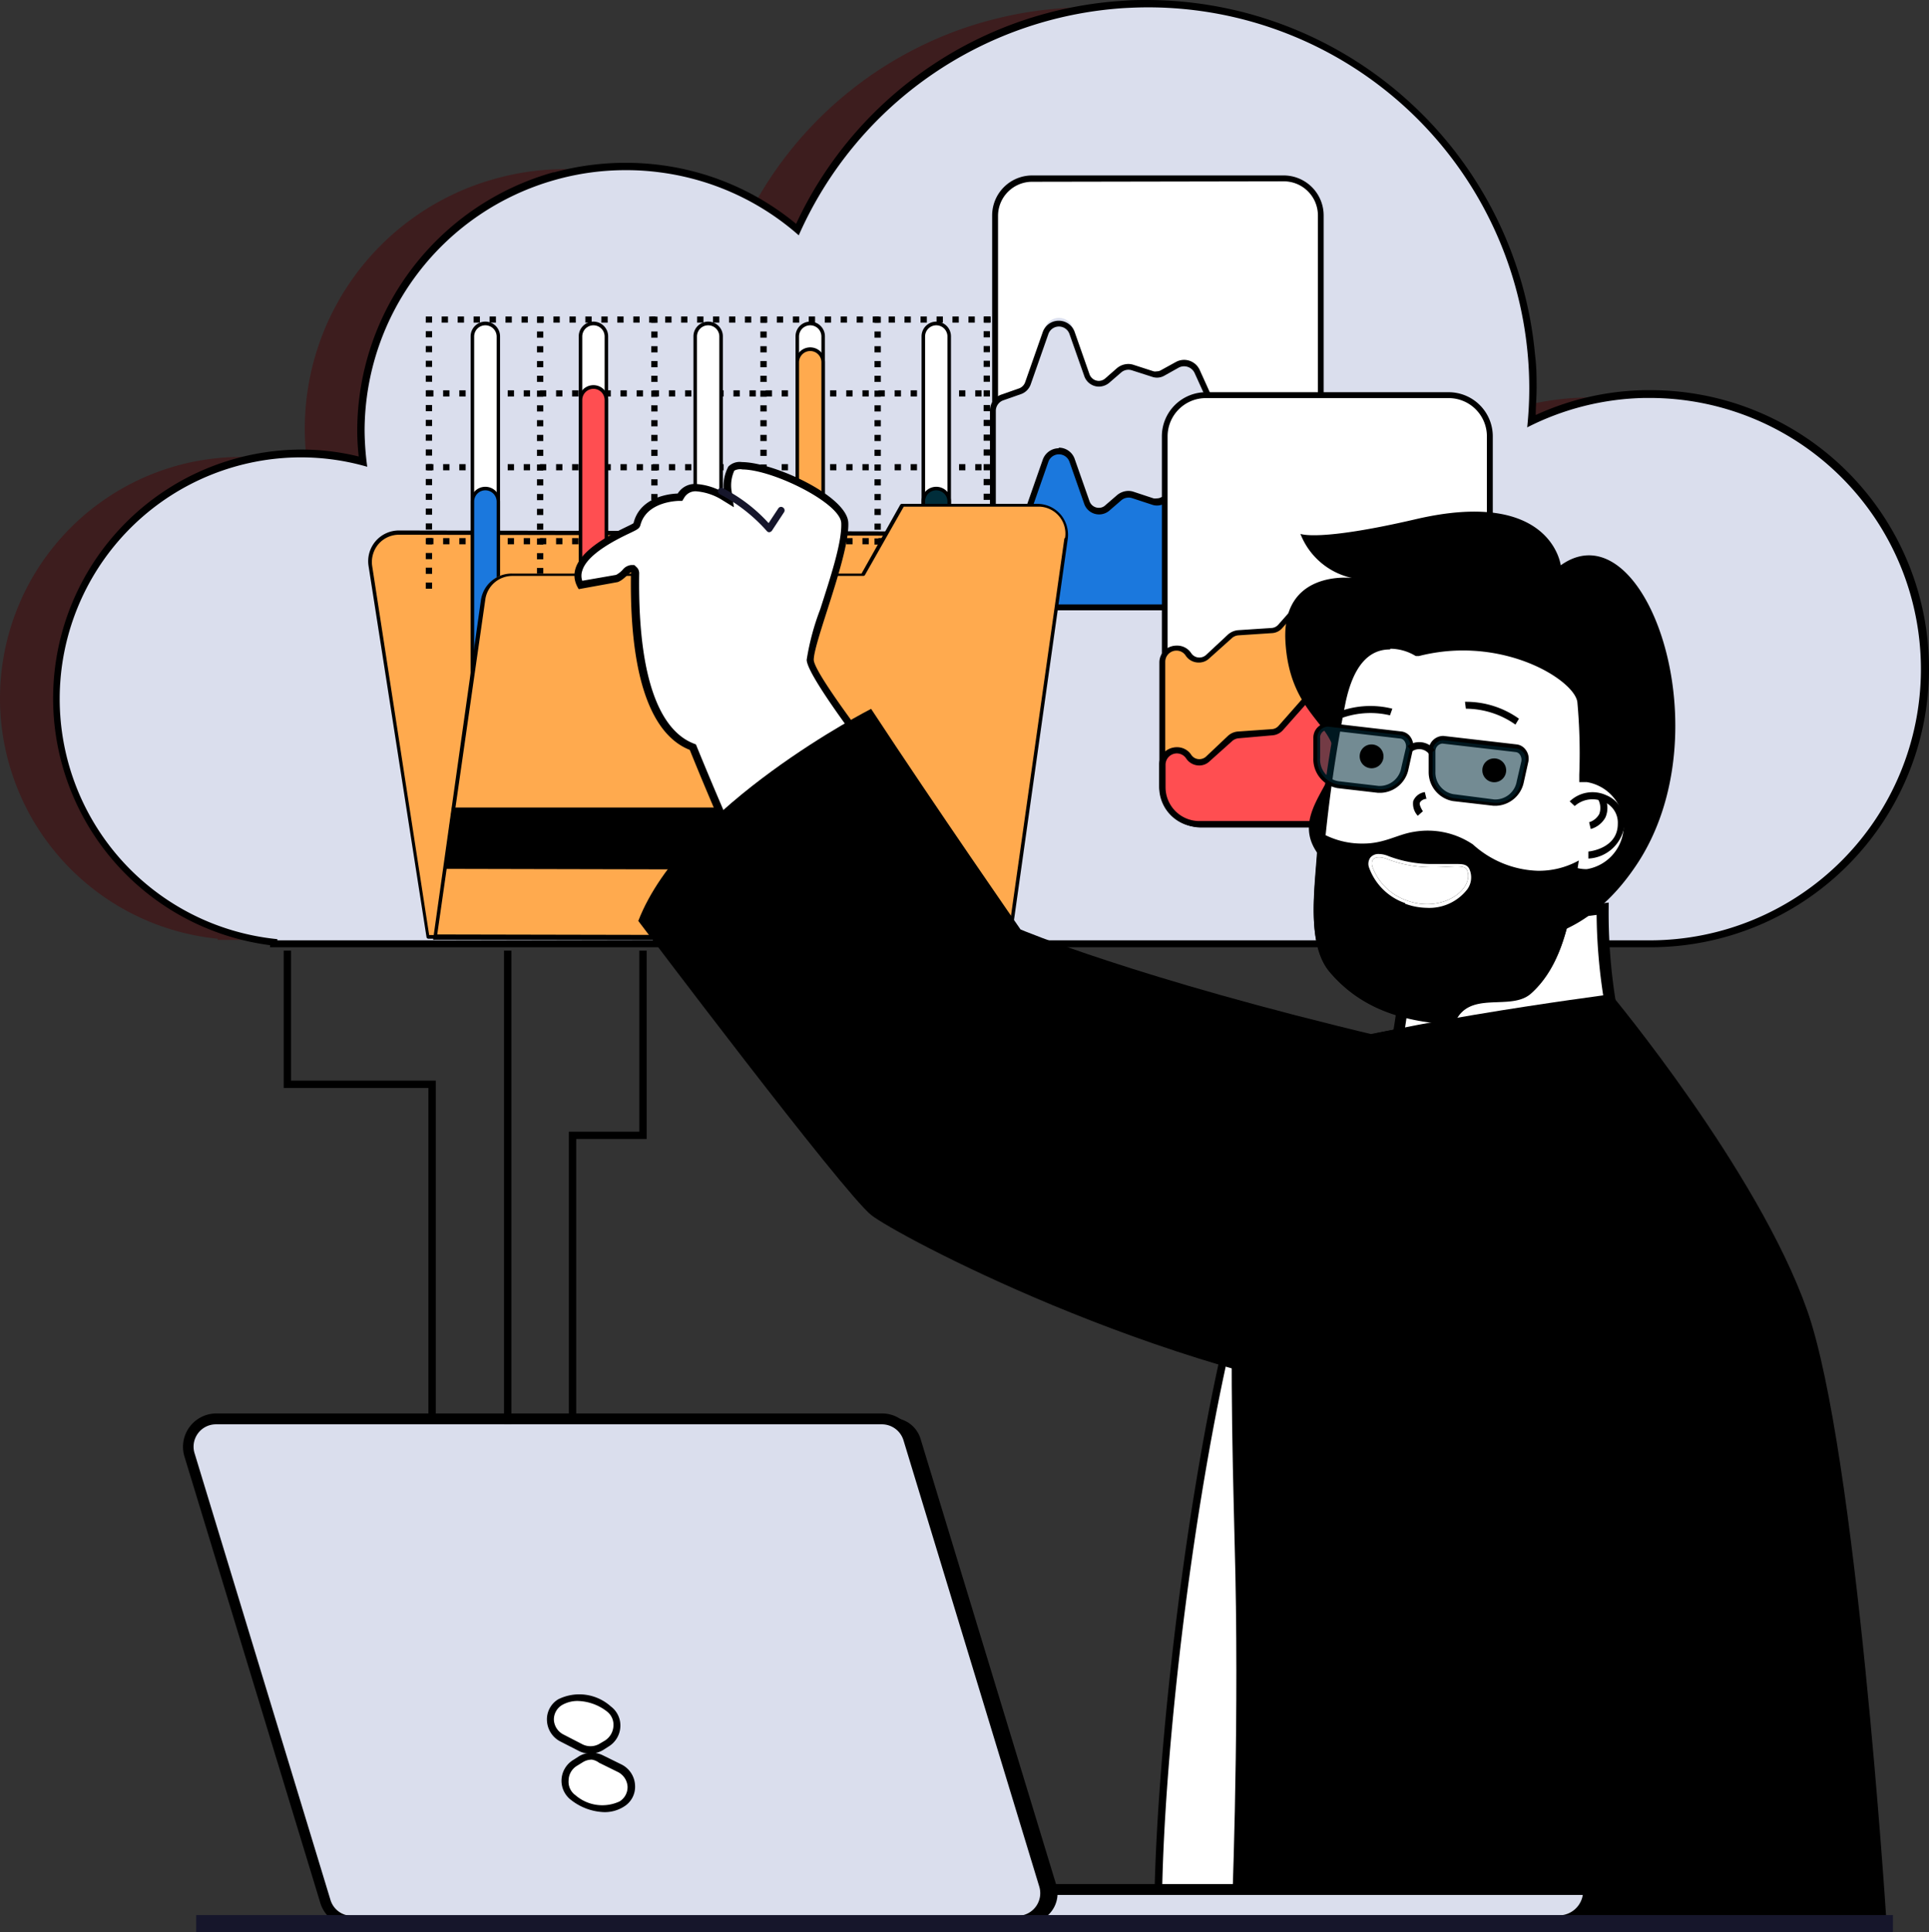 <svg xmlns="http://www.w3.org/2000/svg" viewBox="0 0 131.16 131.37"><rect x="0" y="0" width="131.16" height="131.37" fill="#333333" stroke="none"/><defs><style>.cls-1{fill:#3d1d1e;}.cls-2{fill:#dadeed;}.cls-3{fill:#fff;}.cls-4{fill:#1b78dd;}.cls-5{fill:#ffaa4e;}.cls-6{fill:#ff4e51;}.cls-7,.cls-8{fill:#002d3a;}.cls-8{opacity:0.55;}.cls-9{fill:#16162b;}</style></defs><g id="&#x421;&#x43B;&#x43E;&#x439;_2" data-name="&#x421;&#x43B;&#x43E;&#x439; 2"><g id="Layer_1" data-name="Layer 1"><path class="cls-1" d="M0,47.49A16.43,16.43,0,0,0,14.8,63.83v.08h93.36a18.44,18.44,0,0,0,0-36.88h-.33a18.33,18.33,0,0,0-8,2,25.64,25.64,0,0,0,.14-2.64c0-.73,0-1.45-.09-2.16A25.92,25.92,0,0,0,74,.5c-.55,0-1.09,0-1.63.05h0A25.94,25.94,0,0,0,50.25,16a17.71,17.71,0,0,0-9.49-4.35,17.38,17.38,0,0,0-2.29-.15,17.59,17.59,0,0,0-4.79.65h0A17.64,17.64,0,0,0,20.91,31.71a16.24,16.24,0,0,0-4.49-.64A16.42,16.42,0,0,0,0,47.49Z"></path><path class="cls-2" d="M18.61,64.16v-.11a16.67,16.67,0,0,1,1.87-33.23,16.31,16.31,0,0,1,4.2.55,16.38,16.38,0,0,1-.14-2.09,18,18,0,0,1,18-18,17.89,17.89,0,0,1,11.69,4.34A26.05,26.05,0,0,1,76.41.3c.55,0,1.1,0,1.65,0a26.31,26.31,0,0,1,26.08,24c.06.71.09,1.45.09,2.18s0,1.48-.1,2.21a18.39,18.39,0,0,1,7.76-1.84h.33a18.69,18.69,0,0,1,0,37.38Z"></path><path d="M78.06.5a25.92,25.92,0,0,1,25.83,23.76q.09,1.06.09,2.16a25.64,25.64,0,0,1-.14,2.64,18.33,18.33,0,0,1,8-2h.33a18.44,18.44,0,0,1,0,36.88H18.86v-.08a16.42,16.42,0,0,1,1.62-32.76,16.24,16.24,0,0,1,4.49.64,19.57,19.57,0,0,1-.18-2.43,17.75,17.75,0,0,1,13-17.09h0a17.59,17.59,0,0,1,4.79-.65,17.27,17.27,0,0,1,2.29.15A17.71,17.71,0,0,1,54.31,16,26,26,0,0,1,76.43.55h0C77,.52,77.51.5,78.06.5Zm0-.5C77.5,0,77,0,76.4.05A26.32,26.32,0,0,0,54.13,15.22a18.1,18.1,0,0,0-9.24-4,18.54,18.54,0,0,0-7.22.5h0l-.06,0A18.28,18.28,0,0,0,24.29,29.28a16.25,16.25,0,0,0,.1,1.76,16.33,16.33,0,0,0-3.91-.47,16.92,16.92,0,0,0-2.12,33.7v.14h93.86a18.94,18.94,0,0,0,0-37.88h-.35a18.5,18.5,0,0,0-7.45,1.69c0-.61.06-1.21.06-1.81s0-1.47-.1-2.21A26.54,26.54,0,0,0,78.06,0Z"></path><rect class="cls-3" x="67.74" y="12.21" width="22" height="28.92" rx="2.44"></rect><path d="M87.3,12.33a2.32,2.32,0,0,1,2.31,2.32v24A2.32,2.32,0,0,1,87.3,41H70.18a2.32,2.32,0,0,1-2.32-2.32v-24a2.32,2.32,0,0,1,2.32-2.32Zm0-.25H70.18a2.57,2.57,0,0,0-2.57,2.57v24a2.57,2.57,0,0,0,2.57,2.57H87.3a2.57,2.57,0,0,0,2.56-2.57v-24a2.57,2.57,0,0,0-2.56-2.57Z"></path><path d="M87.3,11.93H70.18a2.72,2.72,0,0,0-2.72,2.72v24a2.72,2.72,0,0,0,2.72,2.72H87.3A2.72,2.72,0,0,0,90,38.68v-24A2.72,2.72,0,0,0,87.3,11.93Zm2.41,26.75A2.42,2.42,0,0,1,87.3,41.1H70.18a2.43,2.43,0,0,1-2.42-2.42v-24a2.43,2.43,0,0,1,2.42-2.42H87.3a2.42,2.42,0,0,1,2.41,2.42Z"></path><path class="cls-2" d="M70.18,41.37a2.75,2.75,0,0,1-2.75-2.74V27.94a1,1,0,0,1,.7-1l1.2-.42a.79.79,0,0,0,.49-.49L71,22.62a1,1,0,0,1,2,0l1,2.84a.78.78,0,0,0,.75.54.83.83,0,0,0,.52-.19l.81-.7a1,1,0,0,1,.68-.25.89.89,0,0,1,.32.05l1.36.44a.76.76,0,0,0,.62-.06l1-.55a1,1,0,0,1,1.44.48L83,28.6a.79.79,0,0,0,.72.46l.16,0,1.21-.25a.76.76,0,0,1,.21,0,1.07,1.07,0,0,1,.46.11l1.09.53a.81.81,0,0,0,.34.08.78.78,0,0,0,.72-.47l.11-.24a1,1,0,0,1,.94-.63,1,1,0,0,1,1,1v9.45a2.75,2.75,0,0,1-2.75,2.74Z"></path><path d="M72,22.06a.88.88,0,0,1,.86.62l1,2.84a.9.9,0,0,0,.86.63.89.89,0,0,0,.6-.23l.81-.7a.94.94,0,0,1,.6-.22A1.35,1.35,0,0,1,77,25l1.37.45a.87.87,0,0,0,.28.05.92.92,0,0,0,.43-.11l1-.56a.86.86,0,0,1,.43-.11.91.91,0,0,1,.83.53l1.53,3.36a.9.9,0,0,0,.83.53.65.65,0,0,0,.19,0l1.2-.25.19,0a.9.9,0,0,1,.4.09l1.09.53a.85.85,0,0,0,.4.1.92.92,0,0,0,.84-.56l.1-.24a.89.89,0,0,1,.83-.55.9.9,0,0,1,.92.92v9.45a2.62,2.62,0,0,1-2.62,2.62H70.18a2.62,2.62,0,0,1-2.62-2.62V27.94a.89.89,0,0,1,.61-.86l1.21-.43a.88.88,0,0,0,.55-.55l1.21-3.43a.89.89,0,0,1,.86-.61Zm0-.25a1.15,1.15,0,0,0-1.1.77L69.7,26a.69.69,0,0,1-.41.41l-1.2.42a1.15,1.15,0,0,0-.78,1.1V38.63a2.88,2.88,0,0,0,2.87,2.87H87.24a2.87,2.87,0,0,0,2.87-2.87V29.18A1.16,1.16,0,0,0,88.94,28a1.14,1.14,0,0,0-1.06.7l-.1.25a.66.66,0,0,1-.61.4.73.73,0,0,1-.29-.07l-1.09-.53a1.13,1.13,0,0,0-.51-.12l-.24,0-1.21.26H83.7a.68.68,0,0,1-.61-.38l-1.52-3.36a1.17,1.17,0,0,0-1.06-.68,1.18,1.18,0,0,0-.55.14l-1,.55a.56.56,0,0,1-.31.09.52.52,0,0,1-.21,0l-1.36-.44a1.13,1.13,0,0,0-.36-.06,1.22,1.22,0,0,0-.77.28l-.81.71a.67.67,0,0,1-.43.16.68.68,0,0,1-.63-.45l-1-2.85a1.14,1.14,0,0,0-1.1-.79Z"></path><path d="M88.94,28.11a1,1,0,0,0-1,.65l-.11.24a.78.78,0,0,1-1,.38l-1.09-.53a1,1,0,0,0-.69-.09L83.85,29a.78.78,0,0,1-.85-.43l-1.52-3.36a1.06,1.06,0,0,0-1-.62,1,1,0,0,0-.5.13l-1,.55a.78.78,0,0,1-.6.06L77,24.9a1.09,1.09,0,0,0-1,.21l-.81.7A.76.76,0,0,1,74,25.48L73,22.63a1.06,1.06,0,0,0-2,0L69.79,26a.7.7,0,0,1-.46.47l-1.21.42a1.07,1.07,0,0,0-.71,1V38.63a2.78,2.78,0,0,0,2.77,2.77H87.24A2.78,2.78,0,0,0,90,38.63V29.18A1,1,0,0,0,88.94,28.11Zm.77,10.52a2.48,2.48,0,0,1-2.47,2.47H70.18a2.48,2.48,0,0,1-2.47-2.47V27.94a.76.76,0,0,1,.51-.72l1.2-.42a1.08,1.08,0,0,0,.66-.66l1.2-3.42a.76.76,0,0,1,1.44,0l1,2.84a1.06,1.06,0,0,0,1,.73,1.12,1.12,0,0,0,.7-.26l.81-.7a.75.75,0,0,1,.73-.15l1.37.44a1,1,0,0,0,.83-.07l1-.56a.79.79,0,0,1,1.06.36l1.52,3.35a1.07,1.07,0,0,0,1.19.6l1.2-.25a.73.73,0,0,1,.5.06l1.09.53a1,1,0,0,0,.46.11,1.06,1.06,0,0,0,1-.64l.1-.24a.73.73,0,0,1,.69-.47.75.75,0,0,1,.77.77Z"></path><path class="cls-4" d="M70.18,41.37a2.75,2.75,0,0,1-2.75-2.74v-2a1,1,0,0,1,.7-1l1.2-.42a.8.8,0,0,0,.49-.48L71,31.3a1,1,0,0,1,1-.69,1,1,0,0,1,1,.7l1,2.85a.8.8,0,0,0,.75.54.79.79,0,0,0,.52-.2l.81-.7a1,1,0,0,1,.68-.25,1.25,1.25,0,0,1,.32.05l1.36.45a1,1,0,0,0,.25,0A.79.79,0,0,0,79,34l1-.56a1,1,0,0,1,1.44.49L83,37.27a.79.79,0,0,0,.72.46h.16l1.21-.26.21,0a1.23,1.23,0,0,1,.46.1l1.09.54a.78.78,0,0,0,1.06-.4l.11-.24a1,1,0,0,1,.94-.63,1,1,0,0,1,1,1v.78a2.75,2.75,0,0,1-2.75,2.74Z"></path><path d="M72,30.73a.9.9,0,0,1,.86.62l1,2.85a.91.91,0,0,0,.86.62.93.93,0,0,0,.6-.22l.81-.7a.9.9,0,0,1,.6-.23.92.92,0,0,1,.28,0l1.37.45a.86.86,0,0,0,.28,0,.92.92,0,0,0,.43-.11l1-.56a1,1,0,0,1,.43-.11.9.9,0,0,1,.83.54l1.53,3.35a.91.91,0,0,0,.83.54l.19,0,1.2-.26.19,0a.91.91,0,0,1,.4.1l1.09.53a1,1,0,0,0,.4.09.91.91,0,0,0,.84-.55l.1-.24a.91.91,0,0,1,1.75.36v.78a2.62,2.62,0,0,1-2.62,2.62H70.18a2.62,2.62,0,0,1-2.62-2.62v-2a.9.9,0,0,1,.61-.86l1.21-.42a.9.9,0,0,0,.55-.56l1.21-3.43a.89.89,0,0,1,.86-.61Zm0-.25v0a1.16,1.16,0,0,0-1.1.78l-1.2,3.43a.65.65,0,0,1-.41.4l-1.2.42a1.17,1.17,0,0,0-.78,1.1v2a2.88,2.88,0,0,0,2.87,2.87H87.24a2.87,2.87,0,0,0,2.87-2.87v-.78a1.15,1.15,0,0,0-1.17-1.16,1.13,1.13,0,0,0-1.06.7l-.1.24a.64.64,0,0,1-.61.4.59.59,0,0,1-.29-.07l-1.09-.53a1.27,1.27,0,0,0-.51-.12,1,1,0,0,0-.24,0l-1.21.25-.13,0a.67.67,0,0,1-.61-.39l-1.52-3.35a1.16,1.16,0,0,0-1.06-.69,1.18,1.18,0,0,0-.55.14l-1,.56a.65.65,0,0,1-.31.08.76.76,0,0,1-.21,0l-1.36-.45a1.13,1.13,0,0,0-.36-.06,1.23,1.23,0,0,0-.77.29l-.81.7a.62.62,0,0,1-.43.16.67.67,0,0,1-.63-.45l-1-2.85a1.14,1.14,0,0,0-1.1-.79Z"></path><path d="M88.94,36.79a1,1,0,0,0-1,.64l-.11.24a.76.76,0,0,1-1,.38l-1.09-.53a1.09,1.09,0,0,0-.69-.08l-1.21.25a.77.77,0,0,1-.85-.43l-1.52-3.35a1.07,1.07,0,0,0-1-.63,1.09,1.09,0,0,0-.5.13L79,34a.74.74,0,0,1-.6.05L77,33.58a1.06,1.06,0,0,0-1,.2l-.81.7a.71.71,0,0,1-.5.19.75.75,0,0,1-.72-.52L73,31.31a1.06,1.06,0,0,0-1-.73,1,1,0,0,0-1,.71l-1.21,3.43a.74.74,0,0,1-.46.47l-1.21.42a1.05,1.05,0,0,0-.71,1v2a2.78,2.78,0,0,0,2.77,2.77H87.24A2.78,2.78,0,0,0,90,38.63v-.78A1,1,0,0,0,88.94,36.79Zm.77,1.84a2.48,2.48,0,0,1-2.47,2.47H70.18a2.48,2.48,0,0,1-2.47-2.47v-2a.78.78,0,0,1,.51-.72l1.2-.42a1.06,1.06,0,0,0,.66-.65l1.2-3.43a.76.76,0,0,1,1.44,0l1,2.85a1.07,1.07,0,0,0,1.71.46l.81-.7a.77.77,0,0,1,.73-.15l1.37.45a1,1,0,0,0,.83-.08l1-.55a.78.78,0,0,1,1.06.35l1.52,3.36a1.08,1.08,0,0,0,1.19.6l1.2-.26a.86.86,0,0,1,.5.06l1.09.53a.92.92,0,0,0,.46.11,1.06,1.06,0,0,0,1-.64l.1-.24a.76.76,0,0,1,1.46.3Z"></path><rect class="cls-3" x="79.23" y="26.94" width="22" height="28.91" rx="2.73"></rect><path d="M98.5,27.07a2.6,2.6,0,0,1,2.6,2.6V53.13a2.61,2.61,0,0,1-2.6,2.6H82a2.61,2.61,0,0,1-2.61-2.6V29.67A2.6,2.6,0,0,1,82,27.07Zm0-.25H82a2.85,2.85,0,0,0-2.86,2.85V53.13A2.86,2.86,0,0,0,82,56H98.5a2.86,2.86,0,0,0,2.85-2.85V29.67a2.85,2.85,0,0,0-2.85-2.85Z"></path><path d="M98.5,26.67H82a3,3,0,0,0-3,3V53.13a3,3,0,0,0,3,3H98.5a3,3,0,0,0,3-3V29.67A3,3,0,0,0,98.5,26.67Zm2.7,26.46a2.7,2.7,0,0,1-2.7,2.7H82a2.71,2.71,0,0,1-2.71-2.7V29.67A2.71,2.71,0,0,1,82,27H98.5a2.7,2.7,0,0,1,2.7,2.7Z"></path><path class="cls-5" d="M81.7,56.11A2.75,2.75,0,0,1,79,53.36V45a1,1,0,0,1,1-1,1,1,0,0,1,.85.47.81.81,0,0,0,.68.39.79.79,0,0,0,.53-.2l1.53-1.39a1.07,1.07,0,0,1,.63-.26l2.28-.16a.74.74,0,0,0,.53-.27l2-2.26a1.09,1.09,0,0,1,.51-.32l1.64-.44.27,0a1,1,0,0,1,.9.52l1.45,2.55a.78.78,0,0,0,.69.4.77.77,0,0,0,.72-.49l2.51-6a1,1,0,0,1,1-.64,1,1,0,0,1,.87.48l1.81,2.85a1,1,0,0,1,.16.56V53.36a2.75,2.75,0,0,1-2.74,2.75Z"></path><path d="M98.66,36a.89.89,0,0,1,.77.42l1.81,2.85a.91.91,0,0,1,.14.49V53.36A2.62,2.62,0,0,1,98.76,56H81.7a2.62,2.62,0,0,1-2.62-2.62V45a.91.91,0,0,1,1.67-.5l0,0a.93.93,0,0,0,.76.4.88.88,0,0,0,.61-.23l1.54-1.38a.92.92,0,0,1,.55-.24L86.5,43a1,1,0,0,0,.63-.31l2-2.27a1,1,0,0,1,.45-.28l1.64-.43a.67.67,0,0,1,.24,0,.89.89,0,0,1,.79.47l1.45,2.54a.92.92,0,0,0,1.64-.1l2.51-6a.9.9,0,0,1,.84-.56Zm0-.25a1.16,1.16,0,0,0-1.07.71l-2.51,6a.67.67,0,0,1-.62.4.65.65,0,0,1-.57-.33L92.44,40a1.17,1.17,0,0,0-1-.59,1.54,1.54,0,0,0-.3,0l-1.64.44a1.19,1.19,0,0,0-.58.36l-2,2.26a.66.66,0,0,1-.45.23l-2.28.15a1.2,1.2,0,0,0-.7.3L82,44.54a.68.68,0,0,1-.45.17.66.66,0,0,1-.55-.29l0,0a1.14,1.14,0,0,0-1-.52,1.2,1.2,0,0,0-.81.31,1.16,1.16,0,0,0-.36.85v8.34a2.87,2.87,0,0,0,2.87,2.87H98.76a2.88,2.88,0,0,0,2.87-2.87V39.75a1.18,1.18,0,0,0-.18-.63l-1.81-2.84a1.14,1.14,0,0,0-1-.54Z"></path><path d="M99.56,36.33a1.06,1.06,0,0,0-.9-.49,1,1,0,0,0-1,.65l-2.51,6a.75.75,0,0,1-.7.47.74.74,0,0,1-.66-.38L92.35,40a1.07,1.07,0,0,0-1.19-.5L89.52,40a1,1,0,0,0-.53.33l-2,2.26a.77.77,0,0,1-.52.26L84.22,43a1.06,1.06,0,0,0-.64.27L82,44.62a.79.79,0,0,1-1.14-.14l0,0A1,1,0,0,0,80,44,1.06,1.06,0,0,0,78.92,45v8.34a2.78,2.78,0,0,0,2.78,2.77H98.76a2.77,2.77,0,0,0,2.77-2.77V39.75a1,1,0,0,0-.17-.57Zm1.67,17a2.48,2.48,0,0,1-2.47,2.47H81.7a2.47,2.47,0,0,1-2.47-2.47V45a.76.76,0,0,1,.77-.76.74.74,0,0,1,.62.34l0,0a1.05,1.05,0,0,0,.88.47,1,1,0,0,0,.71-.27l1.54-1.38a.74.74,0,0,1,.46-.2l2.27-.15a1,1,0,0,0,.73-.37l2-2.26a.89.89,0,0,1,.38-.23l1.64-.44a.78.78,0,0,1,.86.36l1.45,2.55a1.07,1.07,0,0,0,.93.53,1.06,1.06,0,0,0,1-.65l2.51-6a.76.76,0,0,1,1.34-.12l1.81,2.85a.73.73,0,0,1,.12.41Z"></path><path class="cls-6" d="M81.55,56.11A2.58,2.58,0,0,1,79,53.53V52a1,1,0,0,1,1.9-.58.79.79,0,0,0,1.18.15l1.53-1.38a1.06,1.06,0,0,1,.63-.27l2.28-.15a.88.88,0,0,0,.54-.27l2-2.27a1.17,1.17,0,0,1,.52-.32l1.63-.43a1.26,1.26,0,0,1,.27,0,1,1,0,0,1,.9.53l1.45,2.54a.79.79,0,0,0,.69.4.77.77,0,0,0,.72-.48l2.51-6a1,1,0,0,1,1-.64,1,1,0,0,1,.87.48l1.79,2.8a1.1,1.1,0,0,1,.16.56v6.92a2.59,2.59,0,0,1-2.58,2.58Z"></path><path d="M98.66,42.9a.91.91,0,0,1,.77.42l1.78,2.8a1,1,0,0,1,.14.49v6.92A2.45,2.45,0,0,1,98.9,56H81.55a2.45,2.45,0,0,1-2.45-2.45V52a.91.91,0,0,1,.93-.92.87.87,0,0,1,.74.41.91.91,0,0,0,.76.41.89.89,0,0,0,.61-.24l1.54-1.38a.85.85,0,0,1,.54-.23l2.28-.16a.93.93,0,0,0,.63-.31l2-2.26a.85.85,0,0,1,.46-.28l1.63-.44a1,1,0,0,1,.24,0,.9.9,0,0,1,.79.46l1.46,2.54a.88.88,0,0,0,.79.47.92.92,0,0,0,.84-.57l2.51-6a.9.9,0,0,1,.84-.56Zm0-.25a1.16,1.16,0,0,0-1.07.71l-2.51,6a.66.66,0,0,1-1.19.07l-1.45-2.55a1.18,1.18,0,0,0-1-.58,1,1,0,0,0-.3,0l-1.64.43a1.19,1.19,0,0,0-.57.36l-2,2.27a.65.65,0,0,1-.45.22l-2.28.16a1.13,1.13,0,0,0-.7.29L82,51.45a.68.68,0,0,1-.45.17.65.65,0,0,1-.55-.29,1.14,1.14,0,0,0-1-.52,1.26,1.26,0,0,0-.81.31,1.16,1.16,0,0,0-.37.86v1.55a2.7,2.7,0,0,0,2.7,2.7H98.9a2.7,2.7,0,0,0,2.7-2.7V46.61a1.15,1.15,0,0,0-.18-.62l-1.78-2.8a1.14,1.14,0,0,0-1-.54Z"></path><path d="M99.56,43.24a1.06,1.06,0,0,0-.9-.49,1,1,0,0,0-1,.65l-2.51,6a.75.75,0,0,1-1.36.08l-1.46-2.54a1.06,1.06,0,0,0-1.19-.5l-1.64.43a1,1,0,0,0-.53.33l-2,2.26a.75.75,0,0,1-.52.26l-2.29.16a1,1,0,0,0-.63.27L82,51.53a.79.79,0,0,1-1.14-.14,1,1,0,0,0-.87-.48A1.07,1.07,0,0,0,79,52v1.55a2.61,2.61,0,0,0,2.6,2.6H98.9a2.61,2.61,0,0,0,2.6-2.6V46.61a1.14,1.14,0,0,0-.16-.57Zm1.64,10.29a2.3,2.3,0,0,1-2.3,2.3H81.55a2.3,2.3,0,0,1-2.3-2.3V52a.77.77,0,0,1,.78-.77.76.76,0,0,1,.62.34,1.06,1.06,0,0,0,.88.48,1,1,0,0,0,.71-.28l1.54-1.38a.76.76,0,0,1,.45-.19L86.52,50a1.07,1.07,0,0,0,.72-.36l2-2.26a.73.73,0,0,1,.38-.24l1.63-.43a.77.77,0,0,1,.86.35l1.45,2.55a1.08,1.08,0,0,0,.93.54,1,1,0,0,0,1-.66l2.51-6a.76.76,0,0,1,1.34-.12l1.78,2.8a.78.78,0,0,1,.12.41Z"></path><path class="cls-5" d="M27.14,36.19a2,2,0,0,0-2,2.28l3.9,25.23,39.07.08L63.91,36.26Z"></path><path d="M63.91,36.14l-36.78-.07a2.09,2.09,0,0,0-2.07,2.42L29,63.72a.13.13,0,0,0,.13.11l39.07.08h0a.12.12,0,0,0,.1,0,.17.17,0,0,0,0-.1L64,36.24A.12.12,0,0,0,63.91,36.14ZM29.18,63.58,25.3,38.45A1.89,1.89,0,0,1,25.73,37a1.84,1.84,0,0,1,1.41-.64l36.66.07L68,63.65Z"></path><rect x="29.07" y="35.71" width="0.18" height="0.17"></rect><rect x="28.95" y="35.59" width="0.43" height="0.42"></rect><rect x="29.07" y="36.72" width="0.18" height="0.17"></rect><rect x="28.95" y="36.59" width="0.43" height="0.42"></rect><rect x="29.07" y="33.7" width="0.18" height="0.17"></rect><rect x="28.95" y="33.57" width="0.43" height="0.42"></rect><rect x="29.07" y="34.7" width="0.18" height="0.17"></rect><rect x="28.95" y="34.58" width="0.43" height="0.42"></rect><rect x="29.07" y="32.7" width="0.18" height="0.17"></rect><rect x="28.95" y="32.57" width="0.43" height="0.42"></rect><rect x="29.07" y="38.73" width="0.18" height="0.17"></rect><rect x="28.95" y="38.6" width="0.43" height="0.42"></rect><rect x="29.07" y="39.73" width="0.18" height="0.17"></rect><rect x="28.95" y="39.61" width="0.43" height="0.42"></rect><rect x="29.07" y="37.72" width="0.18" height="0.17"></rect><rect x="28.95" y="37.6" width="0.43" height="0.42"></rect><rect x="29.07" y="25.66" width="0.18" height="0.17"></rect><rect x="28.95" y="25.54" width="0.43" height="0.42"></rect><rect x="29.07" y="24.66" width="0.18" height="0.17"></rect><rect x="28.95" y="24.53" width="0.43" height="0.42"></rect><rect x="29.07" y="23.65" width="0.18" height="0.17"></rect><rect x="28.95" y="23.53" width="0.43" height="0.42"></rect><rect x="29.07" y="26.67" width="0.18" height="0.17"></rect><rect x="28.95" y="26.54" width="0.43" height="0.42"></rect><rect x="29.07" y="31.69" width="0.18" height="0.17"></rect><rect x="28.95" y="31.56" width="0.43" height="0.42"></rect><rect x="29.07" y="22.65" width="0.18" height="0.17"></rect><rect x="28.95" y="22.52" width="0.43" height="0.42"></rect><rect x="29.07" y="29.68" width="0.18" height="0.17"></rect><rect x="28.95" y="29.55" width="0.43" height="0.42"></rect><rect x="29.07" y="30.69" width="0.18" height="0.17"></rect><rect x="28.95" y="30.56" width="0.43" height="0.42"></rect><rect x="29.07" y="28.68" width="0.18" height="0.17"></rect><rect x="28.95" y="28.55" width="0.43" height="0.42"></rect><rect x="29.07" y="27.67" width="0.18" height="0.17"></rect><rect x="28.95" y="27.54" width="0.43" height="0.42"></rect><rect x="29.07" y="21.64" width="0.18" height="0.17"></rect><rect x="28.95" y="21.52" width="0.43" height="0.42"></rect><rect x="43.18" y="21.64" width="0.18" height="0.17"></rect><rect x="43.06" y="21.52" width="0.43" height="0.42"></rect><rect x="49.69" y="21.64" width="0.18" height="0.17"></rect><rect x="49.57" y="21.52" width="0.43" height="0.42"></rect><rect x="44.27" y="21.64" width="0.18" height="0.17"></rect><rect x="44.14" y="21.52" width="0.43" height="0.42"></rect><rect x="41.01" y="21.64" width="0.18" height="0.17"></rect><rect x="40.89" y="21.52" width="0.43" height="0.42"></rect><rect x="39.93" y="21.64" width="0.18" height="0.17"></rect><rect x="39.8" y="21.52" width="0.43" height="0.42"></rect><rect x="48.61" y="21.64" width="0.18" height="0.17"></rect><rect x="48.48" y="21.52" width="0.43" height="0.42"></rect><rect x="47.52" y="21.64" width="0.18" height="0.17"></rect><rect x="47.4" y="21.52" width="0.43" height="0.42"></rect><rect x="46.44" y="21.64" width="0.18" height="0.17"></rect><rect x="46.31" y="21.52" width="0.43" height="0.42"></rect><rect x="45.35" y="21.64" width="0.18" height="0.17"></rect><rect x="45.23" y="21.52" width="0.43" height="0.42"></rect><rect x="42.1" y="21.64" width="0.18" height="0.17"></rect><rect x="41.97" y="21.52" width="0.43" height="0.42"></rect><rect x="32.33" y="21.64" width="0.18" height="0.17"></rect><rect x="32.2" y="21.52" width="0.43" height="0.42"></rect><rect x="31.24" y="21.64" width="0.18" height="0.17"></rect><rect x="31.12" y="21.52" width="0.43" height="0.42"></rect><rect x="38.84" y="21.64" width="0.18" height="0.17"></rect><rect x="38.72" y="21.52" width="0.43" height="0.42"></rect><rect x="30.16" y="21.64" width="0.18" height="0.17"></rect><rect x="30.03" y="21.52" width="0.43" height="0.42"></rect><rect x="33.41" y="21.64" width="0.18" height="0.17"></rect><rect x="33.29" y="21.52" width="0.43" height="0.42"></rect><rect x="36.67" y="21.64" width="0.18" height="0.17"></rect><rect x="36.54" y="21.52" width="0.43" height="0.42"></rect><rect x="37.75" y="21.64" width="0.18" height="0.17"></rect><rect x="37.63" y="21.52" width="0.43" height="0.42"></rect><rect x="34.5" y="21.64" width="0.18" height="0.17"></rect><rect x="34.37" y="21.52" width="0.43" height="0.42"></rect><rect x="35.59" y="21.64" width="0.18" height="0.17"></rect><rect x="35.46" y="21.52" width="0.43" height="0.42"></rect><rect x="57.29" y="21.64" width="0.18" height="0.17"></rect><rect x="57.16" y="21.52" width="0.43" height="0.42"></rect><rect x="65.97" y="21.64" width="0.18" height="0.17"></rect><rect x="65.85" y="21.52" width="0.43" height="0.42"></rect><rect x="67.06" y="21.64" width="0.18" height="0.17"></rect><rect x="66.93" y="21.52" width="0.43" height="0.42"></rect><rect x="64.89" y="21.64" width="0.18" height="0.17"></rect><rect x="64.76" y="21.52" width="0.43" height="0.42"></rect><rect x="63.8" y="21.64" width="0.18" height="0.17"></rect><rect x="63.68" y="21.52" width="0.43" height="0.42"></rect><rect x="62.72" y="21.64" width="0.18" height="0.17"></rect><rect x="62.59" y="21.52" width="0.43" height="0.42"></rect><rect x="58.37" y="21.64" width="0.18" height="0.17"></rect><rect x="58.25" y="21.52" width="0.43" height="0.42"></rect><rect x="52.95" y="21.64" width="0.18" height="0.17"></rect><rect x="52.82" y="21.52" width="0.43" height="0.42"></rect><rect x="54.03" y="21.64" width="0.18" height="0.17"></rect><rect x="53.91" y="21.52" width="0.43" height="0.42"></rect><rect x="55.12" y="21.64" width="0.18" height="0.17"></rect><rect x="54.99" y="21.52" width="0.43" height="0.42"></rect><rect x="51.86" y="21.64" width="0.18" height="0.17"></rect><rect x="51.74" y="21.52" width="0.43" height="0.42"></rect><rect x="59.46" y="21.64" width="0.18" height="0.17"></rect><rect x="59.34" y="21.52" width="0.43" height="0.42"></rect><rect x="60.55" y="21.64" width="0.18" height="0.17"></rect><rect x="60.42" y="21.52" width="0.43" height="0.42"></rect><rect x="56.2" y="21.64" width="0.18" height="0.17"></rect><rect x="56.08" y="21.52" width="0.43" height="0.42"></rect><rect x="61.63" y="21.64" width="0.18" height="0.17"></rect><rect x="61.5" y="21.52" width="0.43" height="0.42"></rect><rect x="50.78" y="21.64" width="0.18" height="0.17"></rect><rect x="50.65" y="21.52" width="0.43" height="0.42"></rect><rect x="67" y="21.64" width="0.18" height="0.17"></rect><rect x="66.88" y="21.52" width="0.43" height="0.42"></rect><rect x="67" y="35.71" width="0.18" height="0.17"></rect><rect x="66.88" y="35.59" width="0.43" height="0.42"></rect><rect x="67" y="34.7" width="0.18" height="0.17"></rect><rect x="66.88" y="34.58" width="0.43" height="0.42"></rect><rect x="67" y="33.7" width="0.18" height="0.17"></rect><rect x="66.88" y="33.57" width="0.43" height="0.42"></rect><rect x="67" y="36.72" width="0.18" height="0.17"></rect><rect x="66.88" y="36.59" width="0.43" height="0.42"></rect><rect x="67" y="37.72" width="0.18" height="0.17"></rect><rect x="66.88" y="37.6" width="0.43" height="0.42"></rect><rect x="67" y="39.73" width="0.18" height="0.17"></rect><rect x="66.88" y="39.61" width="0.43" height="0.42"></rect><rect x="67" y="38.73" width="0.18" height="0.17"></rect><rect x="66.88" y="38.6" width="0.43" height="0.42"></rect><rect x="67" y="32.7" width="0.18" height="0.17"></rect><rect x="66.88" y="32.57" width="0.43" height="0.42"></rect><rect x="67" y="24.66" width="0.18" height="0.17"></rect><rect x="66.88" y="24.53" width="0.43" height="0.42"></rect><rect x="67" y="31.69" width="0.18" height="0.17"></rect><rect x="66.88" y="31.56" width="0.43" height="0.42"></rect><rect x="67" y="22.65" width="0.18" height="0.17"></rect><rect x="66.88" y="22.52" width="0.43" height="0.42"></rect><rect x="67" y="25.66" width="0.18" height="0.17"></rect><rect x="66.88" y="25.54" width="0.43" height="0.42"></rect><rect x="67" y="23.65" width="0.18" height="0.17"></rect><rect x="66.88" y="23.53" width="0.43" height="0.42"></rect><rect x="67" y="26.67" width="0.18" height="0.17"></rect><rect x="66.88" y="26.54" width="0.43" height="0.42"></rect><rect x="67" y="29.68" width="0.18" height="0.17"></rect><rect x="66.88" y="29.55" width="0.43" height="0.42"></rect><rect x="67" y="30.69" width="0.18" height="0.17"></rect><rect x="66.88" y="30.56" width="0.43" height="0.42"></rect><rect x="67" y="27.67" width="0.18" height="0.17"></rect><rect x="66.88" y="27.54" width="0.43" height="0.42"></rect><rect x="67" y="28.68" width="0.18" height="0.17"></rect><rect x="66.88" y="28.55" width="0.43" height="0.42"></rect><rect x="36.64" y="36.73" width="0.18" height="0.17"></rect><rect x="36.51" y="36.61" width="0.43" height="0.42"></rect><rect x="36.64" y="35.73" width="0.18" height="0.17"></rect><rect x="36.51" y="35.6" width="0.43" height="0.42"></rect><rect x="36.64" y="33.72" width="0.18" height="0.17"></rect><rect x="36.51" y="33.59" width="0.43" height="0.42"></rect><rect x="36.64" y="34.72" width="0.18" height="0.17"></rect><rect x="36.51" y="34.6" width="0.43" height="0.42"></rect><rect x="36.64" y="54.77" width="0.18" height="0.17"></rect><rect x="36.51" y="54.64" width="0.43" height="0.42"></rect><polygon points="36.82 55.78 36.82 55.77 36.64 55.78 36.82 55.78"></polygon><polygon points="36.64 55.9 36.82 55.9 36.95 55.9 36.95 55.64 36.63 55.65 36.64 55.9"></polygon><rect x="36.64" y="32.71" width="0.18" height="0.17"></rect><rect x="36.51" y="32.59" width="0.43" height="0.42"></rect><rect x="36.64" y="37.74" width="0.18" height="0.17"></rect><rect x="36.51" y="37.61" width="0.43" height="0.42"></rect><rect x="36.64" y="39.75" width="0.18" height="0.17"></rect><rect x="36.51" y="39.62" width="0.43" height="0.42"></rect><rect x="36.64" y="38.74" width="0.18" height="0.17"></rect><rect x="36.51" y="38.62" width="0.43" height="0.42"></rect><rect x="36.64" y="29.7" width="0.18" height="0.17"></rect><rect x="36.51" y="29.57" width="0.43" height="0.42"></rect><rect x="36.64" y="25.68" width="0.18" height="0.17"></rect><rect x="36.51" y="25.55" width="0.43" height="0.42"></rect><rect x="36.64" y="24.67" width="0.18" height="0.17"></rect><rect x="36.51" y="24.55" width="0.43" height="0.42"></rect><rect x="36.64" y="23.67" width="0.18" height="0.17"></rect><rect x="36.51" y="23.54" width="0.43" height="0.42"></rect><rect x="36.64" y="22.66" width="0.18" height="0.17"></rect><rect x="36.51" y="22.54" width="0.43" height="0.42"></rect><rect x="36.64" y="21.66" width="0.18" height="0.17"></rect><rect x="36.51" y="21.53" width="0.43" height="0.42"></rect><rect x="36.64" y="27.69" width="0.18" height="0.17"></rect><rect x="36.51" y="27.56" width="0.43" height="0.42"></rect><rect x="36.64" y="30.7" width="0.18" height="0.17"></rect><rect x="36.51" y="30.58" width="0.43" height="0.42"></rect><rect x="36.64" y="28.69" width="0.18" height="0.17"></rect><rect x="36.51" y="28.57" width="0.43" height="0.42"></rect><rect x="36.64" y="31.71" width="0.18" height="0.17"></rect><rect x="36.51" y="31.58" width="0.43" height="0.42"></rect><rect x="36.64" y="26.68" width="0.18" height="0.17"></rect><rect x="36.51" y="26.56" width="0.43" height="0.42"></rect><rect x="44.4" y="37.74" width="0.18" height="0.17"></rect><rect x="44.28" y="37.61" width="0.43" height="0.42"></rect><rect x="44.4" y="36.73" width="0.18" height="0.17"></rect><rect x="44.28" y="36.61" width="0.43" height="0.42"></rect><rect x="44.4" y="34.72" width="0.18" height="0.17"></rect><rect x="44.28" y="34.6" width="0.43" height="0.42"></rect><rect x="44.4" y="33.72" width="0.18" height="0.17"></rect><rect x="44.28" y="33.59" width="0.43" height="0.42"></rect><rect x="44.4" y="35.73" width="0.18" height="0.17"></rect><rect x="44.28" y="35.6" width="0.43" height="0.42"></rect><rect x="44.4" y="38.74" width="0.18" height="0.17"></rect><rect x="44.28" y="38.62" width="0.43" height="0.42"></rect><rect x="44.4" y="54.77" width="0.18" height="0.17"></rect><rect x="44.28" y="54.64" width="0.43" height="0.42"></rect><polygon points="44.59 55.78 44.59 55.77 44.4 55.78 44.59 55.78"></polygon><polygon points="44.4 55.9 44.59 55.9 44.71 55.9 44.71 55.64 44.4 55.65 44.4 55.9"></polygon><rect x="44.4" y="39.75" width="0.18" height="0.17"></rect><rect x="44.28" y="39.62" width="0.43" height="0.42"></rect><rect x="44.4" y="32.71" width="0.18" height="0.17"></rect><rect x="44.28" y="32.59" width="0.43" height="0.42"></rect><rect x="44.4" y="23.67" width="0.18" height="0.17"></rect><rect x="44.28" y="23.54" width="0.43" height="0.42"></rect><rect x="44.4" y="24.67" width="0.18" height="0.17"></rect><rect x="44.28" y="24.55" width="0.43" height="0.42"></rect><rect x="44.4" y="25.68" width="0.18" height="0.17"></rect><rect x="44.28" y="25.55" width="0.43" height="0.42"></rect><rect x="44.4" y="21.66" width="0.18" height="0.17"></rect><rect x="44.28" y="21.53" width="0.43" height="0.42"></rect><rect x="44.4" y="22.66" width="0.18" height="0.17"></rect><rect x="44.28" y="22.54" width="0.43" height="0.42"></rect><rect x="44.4" y="31.71" width="0.18" height="0.17"></rect><rect x="44.28" y="31.58" width="0.43" height="0.42"></rect><rect x="44.4" y="30.7" width="0.18" height="0.17"></rect><rect x="44.28" y="30.58" width="0.43" height="0.42"></rect><rect x="44.4" y="29.7" width="0.18" height="0.17"></rect><rect x="44.28" y="29.57" width="0.43" height="0.42"></rect><rect x="44.4" y="26.68" width="0.18" height="0.17"></rect><rect x="44.28" y="26.56" width="0.43" height="0.42"></rect><rect x="44.4" y="28.69" width="0.18" height="0.17"></rect><rect x="44.28" y="28.57" width="0.43" height="0.42"></rect><rect x="44.4" y="27.69" width="0.18" height="0.17"></rect><rect x="44.28" y="27.56" width="0.43" height="0.42"></rect><rect x="51.82" y="36.73" width="0.18" height="0.17"></rect><rect x="51.7" y="36.61" width="0.43" height="0.42"></rect><rect x="51.82" y="35.73" width="0.18" height="0.17"></rect><rect x="51.7" y="35.6" width="0.43" height="0.42"></rect><rect x="51.82" y="33.72" width="0.18" height="0.17"></rect><rect x="51.7" y="33.59" width="0.43" height="0.42"></rect><rect x="51.82" y="32.71" width="0.18" height="0.17"></rect><rect x="51.7" y="32.59" width="0.43" height="0.42"></rect><rect x="51.82" y="34.72" width="0.18" height="0.17"></rect><rect x="51.7" y="34.6" width="0.43" height="0.42"></rect><rect x="51.82" y="37.74" width="0.18" height="0.17"></rect><rect x="51.7" y="37.61" width="0.43" height="0.42"></rect><polygon points="52 55.78 52 55.77 51.82 55.78 52 55.78"></polygon><polygon points="51.82 55.9 52 55.9 52.13 55.9 52.13 55.64 51.82 55.65 51.82 55.9"></polygon><rect x="51.82" y="54.77" width="0.18" height="0.17"></rect><rect x="51.7" y="54.64" width="0.43" height="0.42"></rect><rect x="51.82" y="39.75" width="0.18" height="0.17"></rect><rect x="51.7" y="39.62" width="0.43" height="0.42"></rect><rect x="51.82" y="38.74" width="0.18" height="0.17"></rect><rect x="51.7" y="38.62" width="0.43" height="0.42"></rect><rect x="51.82" y="28.69" width="0.18" height="0.17"></rect><rect x="51.7" y="28.57" width="0.43" height="0.42"></rect><rect x="51.82" y="23.67" width="0.18" height="0.17"></rect><rect x="51.7" y="23.54" width="0.43" height="0.42"></rect><rect x="51.82" y="25.68" width="0.18" height="0.17"></rect><rect x="51.7" y="25.55" width="0.43" height="0.42"></rect><rect x="51.82" y="24.67" width="0.18" height="0.17"></rect><rect x="51.7" y="24.55" width="0.43" height="0.42"></rect><rect x="51.82" y="21.66" width="0.18" height="0.17"></rect><rect x="51.7" y="21.53" width="0.43" height="0.42"></rect><rect x="51.82" y="22.66" width="0.18" height="0.17"></rect><rect x="51.7" y="22.54" width="0.43" height="0.42"></rect><rect x="51.82" y="31.71" width="0.18" height="0.17"></rect><rect x="51.7" y="31.58" width="0.43" height="0.42"></rect><rect x="51.82" y="30.7" width="0.18" height="0.17"></rect><rect x="51.7" y="30.58" width="0.43" height="0.42"></rect><rect x="51.82" y="29.7" width="0.18" height="0.17"></rect><rect x="51.7" y="29.57" width="0.43" height="0.42"></rect><rect x="51.82" y="27.69" width="0.18" height="0.17"></rect><rect x="51.7" y="27.56" width="0.43" height="0.42"></rect><rect x="51.82" y="26.68" width="0.18" height="0.17"></rect><rect x="51.7" y="26.56" width="0.43" height="0.42"></rect><rect x="59.59" y="36.73" width="0.18" height="0.17"></rect><rect x="59.46" y="36.61" width="0.43" height="0.42"></rect><rect x="59.59" y="37.74" width="0.18" height="0.17"></rect><rect x="59.46" y="37.61" width="0.43" height="0.42"></rect><rect x="59.59" y="35.73" width="0.18" height="0.17"></rect><rect x="59.46" y="35.6" width="0.43" height="0.42"></rect><rect x="59.59" y="33.72" width="0.18" height="0.17"></rect><rect x="59.46" y="33.59" width="0.43" height="0.42"></rect><rect x="59.59" y="34.72" width="0.18" height="0.17"></rect><rect x="59.46" y="34.6" width="0.43" height="0.42"></rect><polygon points="59.77 55.78 59.77 55.77 59.59 55.78 59.77 55.78"></polygon><polygon points="59.59 55.9 59.77 55.9 59.9 55.9 59.9 55.64 59.58 55.65 59.59 55.9"></polygon><rect x="59.59" y="54.77" width="0.18" height="0.17"></rect><rect x="59.46" y="54.64" width="0.43" height="0.42"></rect><rect x="59.59" y="38.74" width="0.18" height="0.17"></rect><rect x="59.46" y="38.62" width="0.43" height="0.42"></rect><rect x="59.59" y="39.75" width="0.18" height="0.17"></rect><rect x="59.46" y="39.62" width="0.43" height="0.42"></rect><rect x="59.59" y="32.71" width="0.18" height="0.17"></rect><rect x="59.46" y="32.59" width="0.43" height="0.42"></rect><rect x="59.59" y="25.68" width="0.18" height="0.17"></rect><rect x="59.46" y="25.55" width="0.43" height="0.42"></rect><rect x="59.59" y="23.67" width="0.18" height="0.17"></rect><rect x="59.46" y="23.54" width="0.43" height="0.42"></rect><rect x="59.59" y="31.71" width="0.18" height="0.17"></rect><rect x="59.46" y="31.58" width="0.43" height="0.42"></rect><rect x="59.59" y="22.66" width="0.18" height="0.17"></rect><rect x="59.46" y="22.54" width="0.43" height="0.42"></rect><rect x="59.59" y="26.68" width="0.18" height="0.17"></rect><rect x="59.46" y="26.56" width="0.43" height="0.42"></rect><rect x="59.59" y="21.66" width="0.18" height="0.17"></rect><rect x="59.46" y="21.53" width="0.43" height="0.42"></rect><rect x="59.59" y="24.67" width="0.18" height="0.17"></rect><rect x="59.46" y="24.55" width="0.43" height="0.42"></rect><rect x="59.59" y="27.69" width="0.18" height="0.17"></rect><rect x="59.46" y="27.56" width="0.43" height="0.42"></rect><rect x="59.59" y="29.7" width="0.18" height="0.17"></rect><rect x="59.46" y="29.57" width="0.43" height="0.42"></rect><rect x="59.59" y="30.7" width="0.18" height="0.17"></rect><rect x="59.46" y="30.58" width="0.43" height="0.42"></rect><rect x="59.59" y="28.69" width="0.18" height="0.17"></rect><rect x="59.46" y="28.57" width="0.43" height="0.42"></rect><rect x="42.32" y="26.67" width="0.18" height="0.17"></rect><rect x="42.19" y="26.54" width="0.43" height="0.42"></rect><rect x="43.41" y="26.67" width="0.18" height="0.17"></rect><rect x="43.29" y="26.54" width="0.43" height="0.42"></rect><rect x="40.13" y="26.67" width="0.18" height="0.17"></rect><rect x="40" y="26.54" width="0.43" height="0.42"></rect><rect x="41.22" y="26.67" width="0.18" height="0.17"></rect><rect x="41.1" y="26.54" width="0.43" height="0.42"></rect><rect x="44.51" y="26.67" width="0.18" height="0.17"></rect><rect x="44.38" y="26.54" width="0.43" height="0.42"></rect><rect x="47.8" y="26.67" width="0.18" height="0.17"></rect><rect x="47.67" y="26.54" width="0.43" height="0.42"></rect><rect x="39.03" y="26.67" width="0.18" height="0.17"></rect><rect x="38.9" y="26.54" width="0.43" height="0.42"></rect><rect x="48.89" y="26.67" width="0.18" height="0.17"></rect><rect x="48.77" y="26.54" width="0.43" height="0.42"></rect><rect x="46.7" y="26.67" width="0.18" height="0.17"></rect><rect x="46.58" y="26.54" width="0.43" height="0.42"></rect><rect x="37.93" y="26.67" width="0.18" height="0.17"></rect><rect x="37.81" y="26.54" width="0.43" height="0.42"></rect><rect x="32.45" y="26.67" width="0.18" height="0.17"></rect><rect x="32.33" y="26.54" width="0.43" height="0.42"></rect><rect x="31.36" y="26.67" width="0.18" height="0.17"></rect><rect x="31.23" y="26.54" width="0.43" height="0.42"></rect><rect x="30.26" y="26.67" width="0.18" height="0.17"></rect><rect x="30.13" y="26.54" width="0.43" height="0.42"></rect><rect x="29.16" y="26.67" width="0.18" height="0.17"></rect><rect x="29.04" y="26.54" width="0.43" height="0.42"></rect><rect x="49.99" y="26.67" width="0.18" height="0.17"></rect><rect x="49.87" y="26.54" width="0.43" height="0.42"></rect><rect x="35.74" y="26.67" width="0.18" height="0.17"></rect><rect x="35.61" y="26.54" width="0.43" height="0.42"></rect><rect x="36.84" y="26.67" width="0.18" height="0.17"></rect><rect x="36.71" y="26.54" width="0.43" height="0.42"></rect><rect x="34.64" y="26.67" width="0.18" height="0.17"></rect><rect x="34.52" y="26.54" width="0.43" height="0.42"></rect><rect x="33.55" y="26.67" width="0.18" height="0.17"></rect><rect x="33.42" y="26.54" width="0.43" height="0.42"></rect><rect x="45.61" y="26.67" width="0.18" height="0.17"></rect><rect x="45.48" y="26.54" width="0.43" height="0.42"></rect><rect x="66.43" y="26.67" width="0.18" height="0.17"></rect><rect x="66.31" y="26.54" width="0.43" height="0.42"></rect><rect x="65.34" y="26.67" width="0.18" height="0.17"></rect><rect x="65.21" y="26.54" width="0.43" height="0.42"></rect><rect x="64.24" y="26.67" width="0.18" height="0.17"></rect><rect x="64.12" y="26.54" width="0.43" height="0.42"></rect><rect x="63.15" y="26.67" width="0.18" height="0.17"></rect><rect x="63.02" y="26.54" width="0.43" height="0.42"></rect><rect x="60.95" y="26.67" width="0.18" height="0.17"></rect><rect x="60.83" y="26.54" width="0.43" height="0.42"></rect><rect x="54.38" y="26.67" width="0.18" height="0.17"></rect><rect x="54.25" y="26.54" width="0.43" height="0.42"></rect><rect x="62.05" y="26.67" width="0.18" height="0.17"></rect><rect x="61.92" y="26.54" width="0.43" height="0.42"></rect><rect x="55.47" y="26.67" width="0.18" height="0.17"></rect><rect x="55.35" y="26.54" width="0.43" height="0.42"></rect><rect x="52.18" y="26.67" width="0.18" height="0.17"></rect><rect x="52.06" y="26.54" width="0.43" height="0.42"></rect><rect x="53.28" y="26.67" width="0.18" height="0.17"></rect><rect x="53.15" y="26.54" width="0.43" height="0.42"></rect><rect x="56.57" y="26.67" width="0.18" height="0.17"></rect><rect x="56.44" y="26.54" width="0.43" height="0.42"></rect><rect x="59.86" y="26.67" width="0.18" height="0.17"></rect><rect x="59.73" y="26.54" width="0.43" height="0.42"></rect><rect x="51.09" y="26.67" width="0.18" height="0.17"></rect><rect x="50.96" y="26.54" width="0.43" height="0.42"></rect><rect x="57.66" y="26.67" width="0.18" height="0.17"></rect><rect x="57.54" y="26.54" width="0.43" height="0.42"></rect><rect x="58.76" y="26.67" width="0.18" height="0.17"></rect><rect x="58.64" y="26.54" width="0.43" height="0.42"></rect><rect x="49.99" y="31.69" width="0.18" height="0.17"></rect><rect x="49.87" y="31.56" width="0.43" height="0.42"></rect><rect x="40.13" y="31.69" width="0.18" height="0.17"></rect><rect x="40" y="31.56" width="0.43" height="0.42"></rect><rect x="41.22" y="31.69" width="0.18" height="0.17"></rect><rect x="41.1" y="31.56" width="0.43" height="0.42"></rect><rect x="43.41" y="31.69" width="0.18" height="0.17"></rect><rect x="43.29" y="31.56" width="0.43" height="0.42"></rect><rect x="39.03" y="31.69" width="0.18" height="0.17"></rect><rect x="38.9" y="31.56" width="0.43" height="0.42"></rect><rect x="47.8" y="31.69" width="0.18" height="0.17"></rect><rect x="47.67" y="31.56" width="0.43" height="0.42"></rect><rect x="48.89" y="31.69" width="0.18" height="0.17"></rect><rect x="48.77" y="31.56" width="0.43" height="0.42"></rect><rect x="44.51" y="31.69" width="0.18" height="0.17"></rect><rect x="44.38" y="31.56" width="0.43" height="0.42"></rect><rect x="45.61" y="31.69" width="0.18" height="0.17"></rect><rect x="45.48" y="31.56" width="0.43" height="0.42"></rect><rect x="42.32" y="31.69" width="0.18" height="0.17"></rect><rect x="42.19" y="31.56" width="0.43" height="0.42"></rect><rect x="32.45" y="31.69" width="0.18" height="0.17"></rect><rect x="32.33" y="31.56" width="0.43" height="0.42"></rect><rect x="31.36" y="31.69" width="0.18" height="0.17"></rect><rect x="31.23" y="31.56" width="0.43" height="0.42"></rect><rect x="30.26" y="31.69" width="0.18" height="0.17"></rect><rect x="30.13" y="31.56" width="0.43" height="0.42"></rect><rect x="37.93" y="31.69" width="0.18" height="0.17"></rect><rect x="37.81" y="31.56" width="0.43" height="0.42"></rect><rect x="29.16" y="31.69" width="0.18" height="0.17"></rect><rect x="29.04" y="31.56" width="0.43" height="0.42"></rect><rect x="35.74" y="31.69" width="0.18" height="0.17"></rect><rect x="35.61" y="31.56" width="0.43" height="0.42"></rect><rect x="36.84" y="31.69" width="0.18" height="0.17"></rect><rect x="36.71" y="31.56" width="0.43" height="0.42"></rect><rect x="33.55" y="31.69" width="0.18" height="0.17"></rect><rect x="33.42" y="31.56" width="0.43" height="0.42"></rect><rect x="34.64" y="31.69" width="0.18" height="0.17"></rect><rect x="34.52" y="31.56" width="0.43" height="0.42"></rect><rect x="46.7" y="31.69" width="0.18" height="0.17"></rect><rect x="46.58" y="31.56" width="0.43" height="0.42"></rect><rect x="66.43" y="31.69" width="0.18" height="0.17"></rect><rect x="66.31" y="31.56" width="0.43" height="0.42"></rect><rect x="64.24" y="31.69" width="0.18" height="0.17"></rect><rect x="64.12" y="31.56" width="0.43" height="0.42"></rect><rect x="63.15" y="31.69" width="0.18" height="0.17"></rect><rect x="63.02" y="31.56" width="0.43" height="0.42"></rect><rect x="65.34" y="31.69" width="0.18" height="0.17"></rect><rect x="65.21" y="31.56" width="0.43" height="0.42"></rect><rect x="54.38" y="31.69" width="0.18" height="0.17"></rect><rect x="54.25" y="31.56" width="0.43" height="0.42"></rect><rect x="55.47" y="31.69" width="0.18" height="0.17"></rect><rect x="55.35" y="31.56" width="0.43" height="0.42"></rect><rect x="56.57" y="31.69" width="0.18" height="0.17"></rect><rect x="56.44" y="31.56" width="0.43" height="0.42"></rect><rect x="62.05" y="31.69" width="0.18" height="0.17"></rect><rect x="61.92" y="31.56" width="0.43" height="0.42"></rect><rect x="53.28" y="31.69" width="0.18" height="0.17"></rect><rect x="53.15" y="31.56" width="0.43" height="0.42"></rect><rect x="51.09" y="31.69" width="0.18" height="0.17"></rect><rect x="50.96" y="31.56" width="0.43" height="0.42"></rect><rect x="57.66" y="31.69" width="0.18" height="0.17"></rect><rect x="57.54" y="31.56" width="0.43" height="0.42"></rect><rect x="60.95" y="31.69" width="0.18" height="0.17"></rect><rect x="60.83" y="31.56" width="0.43" height="0.42"></rect><rect x="58.76" y="31.69" width="0.18" height="0.17"></rect><rect x="58.64" y="31.56" width="0.43" height="0.42"></rect><rect x="43.41" y="36.72" width="0.18" height="0.17"></rect><rect x="43.29" y="36.59" width="0.43" height="0.42"></rect><rect x="44.51" y="36.72" width="0.18" height="0.17"></rect><rect x="44.38" y="36.59" width="0.43" height="0.42"></rect><rect x="49.99" y="36.72" width="0.18" height="0.17"></rect><rect x="49.87" y="36.59" width="0.43" height="0.42"></rect><rect x="42.32" y="36.72" width="0.18" height="0.17"></rect><rect x="42.19" y="36.59" width="0.43" height="0.42"></rect><rect x="40.13" y="36.72" width="0.18" height="0.17"></rect><rect x="40" y="36.59" width="0.43" height="0.42"></rect><rect x="48.89" y="36.72" width="0.18" height="0.17"></rect><rect x="48.77" y="36.59" width="0.43" height="0.42"></rect><rect x="47.8" y="36.72" width="0.18" height="0.17"></rect><rect x="47.67" y="36.59" width="0.43" height="0.42"></rect><rect x="46.7" y="36.72" width="0.18" height="0.17"></rect><rect x="46.58" y="36.59" width="0.43" height="0.42"></rect><rect x="45.61" y="36.72" width="0.18" height="0.17"></rect><rect x="45.48" y="36.59" width="0.43" height="0.42"></rect><rect x="41.22" y="36.72" width="0.18" height="0.17"></rect><rect x="41.1" y="36.59" width="0.43" height="0.42"></rect><rect x="33.55" y="36.72" width="0.18" height="0.17"></rect><rect x="33.42" y="36.59" width="0.43" height="0.42"></rect><rect x="39.03" y="36.72" width="0.18" height="0.17"></rect><rect x="38.9" y="36.59" width="0.43" height="0.42"></rect><rect x="31.36" y="36.72" width="0.18" height="0.17"></rect><rect x="31.23" y="36.59" width="0.43" height="0.42"></rect><rect x="29.16" y="36.72" width="0.18" height="0.17"></rect><rect x="29.04" y="36.59" width="0.43" height="0.42"></rect><rect x="30.26" y="36.72" width="0.18" height="0.17"></rect><rect x="30.13" y="36.59" width="0.43" height="0.42"></rect><rect x="32.45" y="36.72" width="0.18" height="0.17"></rect><rect x="32.33" y="36.59" width="0.43" height="0.42"></rect><rect x="37.93" y="36.72" width="0.18" height="0.17"></rect><rect x="37.81" y="36.59" width="0.43" height="0.42"></rect><rect x="36.84" y="36.72" width="0.18" height="0.17"></rect><rect x="36.71" y="36.59" width="0.43" height="0.42"></rect><rect x="35.74" y="36.72" width="0.18" height="0.17"></rect><rect x="35.61" y="36.59" width="0.43" height="0.42"></rect><rect x="34.64" y="36.72" width="0.18" height="0.17"></rect><rect x="34.52" y="36.59" width="0.43" height="0.42"></rect><rect x="55.47" y="36.72" width="0.18" height="0.17"></rect><rect x="55.35" y="36.59" width="0.43" height="0.42"></rect><rect x="66.43" y="36.72" width="0.18" height="0.17"></rect><rect x="66.31" y="36.59" width="0.43" height="0.42"></rect><rect x="65.34" y="36.72" width="0.18" height="0.17"></rect><rect x="65.21" y="36.59" width="0.43" height="0.42"></rect><rect x="63.15" y="36.72" width="0.18" height="0.17"></rect><rect x="63.02" y="36.59" width="0.43" height="0.42"></rect><rect x="64.24" y="36.72" width="0.18" height="0.17"></rect><rect x="64.12" y="36.59" width="0.43" height="0.42"></rect><rect x="59.86" y="36.72" width="0.18" height="0.17"></rect><rect x="59.73" y="36.59" width="0.43" height="0.42"></rect><rect x="53.28" y="36.72" width="0.18" height="0.17"></rect><rect x="53.15" y="36.59" width="0.43" height="0.42"></rect><rect x="56.57" y="36.72" width="0.18" height="0.17"></rect><rect x="56.44" y="36.59" width="0.43" height="0.42"></rect><rect x="54.38" y="36.72" width="0.18" height="0.17"></rect><rect x="54.25" y="36.59" width="0.43" height="0.42"></rect><rect x="62.05" y="36.72" width="0.18" height="0.17"></rect><rect x="61.92" y="36.59" width="0.43" height="0.42"></rect><rect x="52.18" y="36.72" width="0.18" height="0.17"></rect><rect x="52.06" y="36.59" width="0.43" height="0.42"></rect><rect x="51.09" y="36.72" width="0.18" height="0.17"></rect><rect x="50.96" y="36.59" width="0.43" height="0.42"></rect><rect x="60.95" y="36.72" width="0.18" height="0.17"></rect><rect x="60.83" y="36.59" width="0.43" height="0.42"></rect><rect x="57.66" y="36.72" width="0.18" height="0.17"></rect><rect x="57.54" y="36.59" width="0.43" height="0.42"></rect><rect x="58.76" y="36.72" width="0.18" height="0.17"></rect><rect x="58.64" y="36.59" width="0.43" height="0.42"></rect><path class="cls-3" d="M33,22a.89.89,0,0,0-.89.89V55.1a.89.89,0,1,0,1.78,0V22.88A.89.89,0,0,0,33,22Z"></path><path d="M33,21.87a1,1,0,0,0-1,1V55.1a1,1,0,1,0,2,0V22.88A1,1,0,0,0,33,21.87Zm.77,33.23a.77.77,0,0,1-.77.76.76.76,0,0,1-.76-.76V22.88a.76.76,0,0,1,.76-.76.77.77,0,0,1,.77.76Z"></path><path class="cls-3" d="M40.35,22a.89.89,0,0,0-.89.89V55.1a.89.89,0,0,0,1.78,0V22.88A.89.89,0,0,0,40.35,22Z"></path><path d="M40.35,21.87a1,1,0,0,0-1,1V55.1a1,1,0,1,0,2,0V22.88A1,1,0,0,0,40.35,21.87Zm.76,33.23a.76.76,0,0,1-1.52,0V22.88a.76.76,0,0,1,1.52,0Z"></path><path class="cls-3" d="M48.15,22a.89.89,0,0,0-.89.89V55.1a.89.89,0,0,0,1.78,0V22.88A.89.89,0,0,0,48.15,22Z"></path><path d="M48.15,21.87a1,1,0,0,0-1,1V55.1a1,1,0,1,0,2,0V22.88A1,1,0,0,0,48.15,21.87Zm.76,33.23a.76.76,0,0,1-1.52,0V22.88a.76.76,0,0,1,1.52,0Z"></path><path class="cls-3" d="M55.09,22a.89.89,0,0,0-.89.89V55.1a.89.89,0,0,0,1.78,0V22.88A.89.89,0,0,0,55.09,22Z"></path><path d="M55.09,21.87a1,1,0,0,0-1,1V55.1a1,1,0,1,0,2,0V22.88A1,1,0,0,0,55.09,21.87Zm.76,33.23a.76.76,0,0,1-1.52,0V22.88a.76.76,0,0,1,1.52,0Z"></path><path class="cls-3" d="M63.66,22a.89.89,0,0,0-.89.89V55.1a.89.89,0,1,0,1.78,0V22.88A.89.89,0,0,0,63.66,22Z"></path><path d="M63.66,21.87a1,1,0,0,0-1,1V55.1a1,1,0,1,0,2,0V22.88A1,1,0,0,0,63.66,21.87Zm.76,33.23a.76.76,0,0,1-1.52,0V22.88a.76.76,0,1,1,1.52,0Z"></path><path class="cls-4" d="M33,33.22a.89.89,0,0,0-.89.89v21a.89.89,0,1,0,1.78,0v-21A.89.89,0,0,0,33,33.22Z"></path><path d="M33,33.1a1,1,0,0,0-1,1v21a1,1,0,1,0,2,0v-21A1,1,0,0,0,33,33.1Zm.77,22a.77.77,0,0,1-.77.76.76.76,0,0,1-.76-.76v-21a.76.76,0,0,1,.76-.76.77.77,0,0,1,.77.76Z"></path><path class="cls-6" d="M40.35,26.31a.89.89,0,0,0-.89.89V55.1a.89.89,0,0,0,1.78,0V27.2A.89.89,0,0,0,40.35,26.31Z"></path><path d="M40.35,26.19a1,1,0,0,0-1,1V55.1a1,1,0,1,0,2,0V27.2A1,1,0,0,0,40.35,26.19Zm.76,28.91a.76.76,0,0,1-1.52,0V27.2a.76.76,0,0,1,1.52,0Z"></path><path class="cls-2" d="M48.15,33.65a.89.89,0,0,0-.89.89V51.6a.89.89,0,0,0,1.78,0V34.54A.89.89,0,0,0,48.15,33.65Z"></path><path d="M48.15,33.52a1,1,0,0,0-1,1V51.6a1,1,0,0,0,2,0V34.54A1,1,0,0,0,48.15,33.52Zm.76,18.08a.76.76,0,0,1-1.52,0V34.54a.76.76,0,0,1,1.52,0Z"></path><path class="cls-5" d="M55.09,23.74a.89.89,0,0,0-.89.89V55.1a.89.89,0,0,0,1.78,0V24.63A.89.89,0,0,0,55.09,23.74Z"></path><path d="M55.09,23.62a1,1,0,0,0-1,1V55.1a1,1,0,1,0,2,0V24.63A1,1,0,0,0,55.09,23.62Zm.76,31.48a.76.76,0,0,1-1.52,0V24.63a.76.76,0,0,1,1.52,0Z"></path><path class="cls-7" d="M63.66,33.22a.89.89,0,0,0-.89.89v21a.89.89,0,1,0,1.78,0v-21A.89.89,0,0,0,63.66,33.22Z"></path><path d="M63.66,33.1a1,1,0,0,0-1,1v21a1,1,0,1,0,2,0v-21A1,1,0,0,0,63.66,33.1Zm.76,22a.76.76,0,0,1-1.52,0v-21a.76.76,0,1,1,1.52,0Z"></path><path class="cls-5" d="M70.54,34.38l-9.22,0-2.67,4.72L34.79,39a2,2,0,0,0-2,1.7l-3.24,23,39.07.08L72.5,36.63A2,2,0,0,0,70.54,34.38Z"></path><path d="M70.54,34.26l-9.22,0h0a.14.14,0,0,0-.11.06L58.58,39l-23.79,0a2.11,2.11,0,0,0-2.09,1.8l-3.24,23a.19.19,0,0,0,0,.1.15.15,0,0,0,.1,0l39.07.08h0a.13.13,0,0,0,.13-.11l3.83-27.15A2.15,2.15,0,0,0,72.13,35,2.1,2.1,0,0,0,70.54,34.26Zm1.83,2.36-3.82,27-38.82-.08L33,40.75a1.86,1.86,0,0,1,1.84-1.59l23.86,0h0a.13.13,0,0,0,.11-.06l2.64-4.65,9.14,0a1.83,1.83,0,0,1,1.83,2.11Z"></path><polygon points="30.32 58.96 52.52 59 53.08 55.04 30.84 54.99 30.32 58.96"></polygon><path d="M30.74,54.87l-.56,4.21,22.34.05h.11l.59-4.22-22.37,0Zm22.2.29-.53,3.72-21.94-.05L31,55.12Z"></path><path class="cls-3" d="M78.71,130.56C78.71,115.24,83.83,77,90.2,77s11.54,21.92,11.54,49c0,1.56,0,3.1,0,4.62Z"></path><path d="M78.48,130.56c0-15.61,5.07-53.83,11.72-53.83S102,98.35,102,125.94c0,1.54,0,3.1,0,4.62a.24.24,0,0,1-.24.23h-23A.23.23,0,0,1,78.48,130.56Zm23-4.62c0-26.87-5.07-48.74-11.3-48.74C84.42,77.2,79,113.55,79,130.32h22.51C101.49,128.88,101.5,127.4,101.5,125.94Z"></path><path class="cls-3" d="M95.15,70.58a29.21,29.21,0,0,0,.46-7l13.21-1.68a38.48,38.48,0,0,0,.51,6.26C106,68.3,97.12,70.16,95.15,70.58Z"></path><path d="M108.56,62.21a38.2,38.2,0,0,0,.49,5.74,131.22,131.22,0,0,0-13.58,2.31,29.21,29.21,0,0,0,.4-6.43l12.69-1.62Zm.53-.57L95.34,63.39a28.53,28.53,0,0,1-.52,7.52s11.36-2.47,14.8-2.47a38.62,38.62,0,0,1-.53-6.8Z"></path><path d="M94.59,70.86a28.4,28.4,0,0,0,.52-7.45l0-.22,14.27-1.82,0,.29a37.66,37.66,0,0,0,.53,6.74l0,.27h-.28c-3.38,0-14.64,2.44-14.75,2.47l-.36.08Zm14.25-9L95.59,63.6a29,29,0,0,1-.46,7c1.94-.42,10.85-2.29,14.22-2.39A37.72,37.72,0,0,1,108.84,61.91Z"></path><path d="M84,107.09c-.25-11.57-1.2-32.94,3.43-35.08s22.11-4.4,22.11-4.4,10,12,13.34,21.5,5.38,41.45,5.38,41.45H83.74S84.24,118.65,84,107.09Z"></path><path d="M106.12,38.44s-.63-5.28-9.84-3.14c-6.66,1.55-7.86,1-7.86,1a4.88,4.88,0,0,0,3.51,3s-4.8-.6-4.53,4.3,3.29,5.59,3.33,7.85-4.07,4.72.23,7.91,13.9,8.94,20.25-.46C117.36,49.86,111.86,34.33,106.12,38.44Z"></path><path class="cls-3" d="M98.7,69.38c-3.67-.21-6.25-1.31-8.09-3.47-1.34-1.56-1.07-4.61-.86-7.06,0-.37.06-.73.09-1.06a95.25,95.25,0,0,1,1.48-10.17c.53-2.46,1.64-3.76,3.23-3.76a3.72,3.72,0,0,1,1.66.43l.09.05.1,0a12.27,12.27,0,0,1,3.08-.39c4.31,0,7.84,2.26,8,3.73a38.85,38.85,0,0,1,.13,5v.25h.26a3.21,3.21,0,1,1-.65,6.35l-.26-.06,0,.27c-.38,2.67-.86,5.94-3,7.88a3.27,3.27,0,0,1-2.14.54C100.65,67.9,99.33,68,98.7,69.38Z"></path><path d="M94.55,44.11h0a3.37,3.37,0,0,1,1.54.4l.18.1.2,0a12.17,12.17,0,0,1,3-.38c4.31,0,7.62,2.28,7.78,3.51a38.1,38.1,0,0,1,.13,4.93l0,.51h.51a3,3,0,0,1,0,5.92,2.56,2.56,0,0,1-.62-.07l-.53-.08-.08.53c-.37,2.6-.84,5.82-2.92,7.71a3.16,3.16,0,0,1-2,.47c-1.14,0-2.53.09-3.25,1.51-3.51-.23-6-1.3-7.75-3.37-1.27-1.48-1-4.47-.8-6.87,0-.37.06-.74.09-1.08a97.51,97.51,0,0,1,1.47-10.13c.51-2.36,1.51-3.56,3-3.56Zm0-.5c-1.24,0-2.78.72-3.48,4a96,96,0,0,0-1.48,10.2c-.19,2.61-.78,6.42.83,8.3,2.16,2.54,5.11,3.41,8.45,3.56.92-2.46,3.83-.84,5.24-2.12,2.23-2,2.71-5.4,3.09-8a3.55,3.55,0,0,0,.73.08,3.46,3.46,0,0,0,0-6.92h0a39.57,39.57,0,0,0-.13-5c-.21-1.62-3.82-4-8.28-4a12.41,12.41,0,0,0-3.14.4,3.92,3.92,0,0,0-1.79-.47Z"></path><path d="M90.42,66.07c2.16,2.54,5.11,3.41,8.45,3.56.92-2.46,3.82-.84,5.24-2.12,2.51-2.28,2.81-6.29,3.24-9a5.6,5.6,0,0,1-2.81.7,6.88,6.88,0,0,1-4.39-1.79,5.49,5.49,0,0,0-4-.86c-1.13.17-2,.8-3.46.8a5.6,5.6,0,0,1-3-.81c-.06.47-.1.89-.13,1.23C89.4,60.38,88.81,64.19,90.42,66.07Zm3.89-7.66c2.92,1.13,5.12.09,5.43.74.56,1.24-1.62,3-4.12,2.07a3.82,3.82,0,0,1-2.31-2.3C93.13,58.22,93.78,58.2,94.31,58.41Zm1.23,3A4,4,0,0,1,93.09,59a.74.74,0,0,1,.08-.68.71.71,0,0,1,.59-.25,1.72,1.72,0,0,1,.64.14,8.22,8.22,0,0,0,3,.54c.37,0,.69,0,1,0l.61,0c.38,0,.76,0,.91.37a1.38,1.38,0,0,1-.16,1.36A3.27,3.27,0,0,1,97,61.73,4.37,4.37,0,0,1,95.54,61.45Zm2.91-2.28c-.29,0-.62,0-1,0h0a8.78,8.78,0,0,1-3.23-.58c-.29-.12-.6-.13-.67,0s0,.14,0,.27A3.6,3.6,0,0,0,95.71,61a3.7,3.7,0,0,0,1.33.26,2.8,2.8,0,0,0,2.35-1.1.94.94,0,0,0,.13-.91s-.12-.1-.48-.1Z"></path><path class="cls-3" d="M94.31,58.41c2.92,1.13,5.12.09,5.43.74.56,1.24-1.62,3-4.12,2.07a3.82,3.82,0,0,1-2.31-2.3C93.13,58.22,93.78,58.2,94.31,58.41Z"></path><path d="M97.14,51.09l0,1.38a2,2,0,0,0,1.64,2l2.76.32h.21a2,2,0,0,0,1.86-1.61l.3-1.35a1,1,0,0,0-.16-.83.88.88,0,0,0-.61-.38l-5-.58A1,1,0,0,0,97.14,51.09Zm.46,1.38V51.1a.52.52,0,0,1,.47-.54l5,.58a.4.4,0,0,1,.28.18.62.62,0,0,1,.09.46l-.31,1.34a1.48,1.48,0,0,1-1.54,1.24L98.81,54A1.49,1.49,0,0,1,97.6,52.47Z"></path><path d="M89.3,50.17l0,1.37a2,2,0,0,0,1.64,2.05l2.76.32h.19a2,2,0,0,0,1.88-1.62l.3-1.34a1.06,1.06,0,0,0-.16-.83.88.88,0,0,0-.61-.38l-5-.58A1,1,0,0,0,89.3,50.17Zm.46,1.38V50.18a.51.51,0,0,1,.46-.54l5,.58a.4.4,0,0,1,.28.18.62.62,0,0,1,.09.46l-.31,1.34a1.49,1.49,0,0,1-1.55,1.24L91,53.12A1.49,1.49,0,0,1,89.76,51.55Z"></path><path class="cls-8" d="M98.14,50.33l5,.58a.73.73,0,0,1,.57.92l-.3,1.35a1.72,1.72,0,0,1-1.81,1.41l-2.76-.32a1.72,1.72,0,0,1-1.43-1.8V51.1A.74.74,0,0,1,98.14,50.33Z"></path><path class="cls-8" d="M90.3,49.41l5,.58a.74.74,0,0,1,.57.92l-.31,1.34a1.71,1.71,0,0,1-1.8,1.42L91,53.35a1.72,1.72,0,0,1-1.43-1.81V50.18A.74.74,0,0,1,90.3,49.41Z"></path><path d="M97.56,51l-.37.3A.85.85,0,0,0,96,51.1l-.3-.37A1.32,1.32,0,0,1,97.56,51Z"></path><path d="M94.67,48.19l-.16.45a5.78,5.78,0,0,0-3.53.28l-.14-.45A6.12,6.12,0,0,1,94.67,48.19Z"></path><path d="M103.28,48.87l-.24.4a5.87,5.87,0,0,0-3.37-1.08l-.06-.47A6.19,6.19,0,0,1,103.28,48.87Z"></path><path d="M101.59,51.81a.57.57,0,1,1-.56.57A.56.56,0,0,1,101.59,51.81Z"></path><path d="M100.79,52.38a.81.81,0,1,0,.8-.81A.8.8,0,0,0,100.79,52.38Zm.47,0a.34.34,0,1,1,.33.33A.34.34,0,0,1,101.26,52.38Z"></path><path d="M93.25,50.85a.57.57,0,1,1-.56.57A.57.57,0,0,1,93.25,50.85Z"></path><path d="M92.45,51.42a.81.81,0,1,0,.8-.8A.8.8,0,0,0,92.45,51.42Zm.47,0a.34.34,0,1,1,.33.33A.33.33,0,0,1,92.92,51.42Z"></path><path d="M96.88,53.86l.11.46c-.18,0-.4.13-.45.27s.14.48.21.57l-.35.31a1.2,1.2,0,0,1-.31-1A1,1,0,0,1,96.88,53.86Z"></path><path d="M109.21,54.07a2,2,0,0,1,1.25,2A2.6,2.6,0,0,1,108,58.38l0-.48c.08,0,2-.21,2-1.88a1.53,1.53,0,0,0-1-1.52,1.81,1.81,0,0,0-1.93.31l-.34-.32A2.24,2.24,0,0,1,109.21,54.07Z"></path><path d="M108.74,55.35a1.21,1.21,0,0,0-.08-1l.43-.19a1.6,1.6,0,0,1,.07,1.42,1.63,1.63,0,0,1-1,.79l-.11-.46A1.17,1.17,0,0,0,108.74,55.35Z"></path><path class="cls-3" d="M53.11,64.26c-.62-1.23-3.23-6.55-5.94-13.35l0-.1-.1,0c-1.81-.72-3.94-3.36-3.82-11.78v-.11l-.09-.13-.07-.07h-.13c-.14,0-.24.09-.41.25a1.79,1.79,0,0,1-.57.42l-2.5.43a1.34,1.34,0,0,1-.12-1c.37-1.29,2.5-2.3,3.41-2.74.45-.21.52-.24.55-.38.47-1.76,2.78-1.81,2.8-1.81h.14l.07-.11a1.1,1.1,0,0,1,1-.54,4,4,0,0,1,1.76.56l.46.28-.08-.53a2.73,2.73,0,0,1,.26-1.6c.08-.13.34-.2.7-.2,2.1,0,7,2.26,7,3.89.06,1.26-.78,3.86-1.44,5.95a17.63,17.63,0,0,0-.91,3.35c0,1.22,6.49,9.43,8.19,11.55Z"></path><path d="M50.44,31.92c2.1,0,6.71,2.29,6.76,3.65s-.77,3.79-1.43,5.86a16.94,16.94,0,0,0-.92,3.43c0,1.22,5.41,8.16,8.09,11.51l-9.75,7.51C52.4,62.26,50,57.19,47.4,50.82l-.08-.2-.2-.08c-1.73-.7-3.78-3.26-3.66-11.55a.56.56,0,0,0-.16-.41l-.17-.16h-.21a.85.85,0,0,0-.58.32,1.66,1.66,0,0,1-.45.35l-2.3.4a1.06,1.06,0,0,1,0-.68c.34-1.18,2.48-2.2,3.28-2.58.48-.23.62-.3.68-.55.43-1.57,2.48-1.61,2.56-1.62h.28l.14-.23a.88.88,0,0,1,.83-.42,3.91,3.91,0,0,1,1.63.52l.91.56-.15-1.06A2.42,2.42,0,0,1,49.93,32a.89.89,0,0,1,.51-.09Zm0-.5a1.08,1.08,0,0,0-.92.31,2.94,2.94,0,0,0-.3,1.77,4.3,4.3,0,0,0-1.89-.59,1.37,1.37,0,0,0-1.25.65s-2.51,0-3,2c0,.16-5.3,2-3.73,4.5L42,39.58c.42-.15.79-.66.9-.66s0,0,0,.07c-.12,8,1.8,11.14,4,12C50.07,58.84,53,64.64,53,64.64l10.63-8.19s-8.31-10.35-8.3-11.59,2.44-7.11,2.35-9.31c-.07-1.82-5.08-4.13-7.26-4.13Z"></path><path class="cls-9" d="M49.12,33.18a10.84,10.84,0,0,1,3.14,2.39l.66-1a.22.22,0,0,1,.32-.06.23.23,0,0,1,.07.32l-.82,1.25a.27.27,0,0,1-.18.11h0a.21.21,0,0,1-.17-.08,11.19,11.19,0,0,0-3.19-2.5.25.25,0,0,1-.12-.32A.23.23,0,0,1,49.12,33.18Z"></path><path d="M59.23,48.2c4.41,6.72,10.16,15,10.16,15S77.16,66.51,94,70.5l1.84,25.12c-17.38-2.21-35.06-11.75-36.6-13-1.89-1.49-15.84-20-15.84-20C46.46,54.71,59.23,48.2,59.23,48.2Z"></path><polygon points="95.13 69.94 92.34 70.48 90.83 88.59 98.33 100.42 102.4 89.59 95.13 69.94"></polygon><path class="cls-2" d="M62.24,130.73v-2.37h45.92v.25a2.12,2.12,0,0,1-2.12,2.12Z"></path><path d="M107.91,128.61a1.87,1.87,0,0,1-1.87,1.87H62.49v-1.87Zm.5-.5H62V131H106a2.37,2.37,0,0,0,2.37-2.37v-.5Z"></path><path d="M106,130.71H62.25v-2.33h45.9v.23A2.11,2.11,0,0,1,106,130.71Zm-43.31-.47H106a1.65,1.65,0,0,0,1.62-1.39H62.73Z"></path><path d="M60.68,96.61H15.41a1.77,1.77,0,0,0-1.69,2.28L23,129.23a1.76,1.76,0,0,0,1.68,1.25H69.91a1.77,1.77,0,0,0,1.69-2.28L62.37,97.86A1.78,1.78,0,0,0,60.68,96.61Z"></path><path d="M69.91,130.71H24.64a2,2,0,0,1-1.91-1.42L13.5,99a2,2,0,0,1,1.91-2.58H60.68a2,2,0,0,1,1.91,1.41l9.23,30.34a2,2,0,0,1-1.91,2.58ZM15.41,96.85a1.5,1.5,0,0,0-1.23.62A1.52,1.52,0,0,0,14,98.82l9.23,30.34a1.53,1.53,0,0,0,1.46,1.08H69.91a1.52,1.52,0,0,0,1.46-2L62.14,97.93a1.53,1.53,0,0,0-1.46-1.08Z"></path><path class="cls-2" d="M23.93,130.73A2,2,0,0,1,22,129.3L12.77,99a2,2,0,0,1,.31-1.78,2,2,0,0,1,1.62-.82H60a2,2,0,0,1,1.93,1.43l9.23,30.33a2,2,0,0,1-1.92,2.61Z"></path><path d="M60,96.61a1.76,1.76,0,0,1,1.69,1.25l9.23,30.34a1.76,1.76,0,0,1-1.68,2.28H23.93a1.77,1.77,0,0,1-1.69-1.25L13,98.89a1.76,1.76,0,0,1,1.69-2.28Zm0-.5H14.7A2.27,2.27,0,0,0,12.53,99l9.23,30.33A2.27,2.27,0,0,0,23.93,131H69.2a2.27,2.27,0,0,0,2.16-2.93L62.13,97.72A2.25,2.25,0,0,0,60,96.11Z"></path><path d="M69.2,130.71H23.93A2,2,0,0,1,22,129.29L12.78,99a2,2,0,0,1,.31-1.77,2,2,0,0,1,1.61-.81H60a2,2,0,0,1,1.92,1.41l9.23,30.34a2,2,0,0,1-1.91,2.58ZM14.7,96.85a1.52,1.52,0,0,0-1.46,2l9.23,30.34a1.52,1.52,0,0,0,1.46,1.08H69.2a1.54,1.54,0,0,0,1.46-2L61.43,97.93A1.54,1.54,0,0,0,60,96.85Z"></path><path class="cls-3" d="M40.88,119.56l1.27.64a1.4,1.4,0,0,1,.16,2.44h0a3,3,0,0,1-3.3-.43,1.42,1.42,0,0,1,.11-2.35l.39-.25A1.46,1.46,0,0,1,40.88,119.56Z"></path><path d="M41.09,123.22a3.85,3.85,0,0,1-2.24-.81,1.64,1.64,0,0,1-.67-1.39,1.66,1.66,0,0,1,.8-1.35l.39-.25a1.7,1.7,0,0,1,1.61-.07l1.28.63a1.67,1.67,0,0,1,.92,1.42,1.58,1.58,0,0,1-.75,1.44A2.43,2.43,0,0,1,41.09,123.22Zm-.85-3.57a1.15,1.15,0,0,0-.62.18l-.39.24a1.18,1.18,0,0,0-.57,1,1.12,1.12,0,0,0,.47,1,2.78,2.78,0,0,0,3,.42,1.14,1.14,0,0,0,.54-1,1.19,1.19,0,0,0-.66-1l-1.28-.63A1.07,1.07,0,0,0,40.24,119.65Z"></path><path class="cls-3" d="M39.46,118.85l-1.26-.65a1.41,1.41,0,0,1-.12-2.45h0a3,3,0,0,1,3.3.48,1.42,1.42,0,0,1-.15,2.35l-.39.23A1.43,1.43,0,0,1,39.46,118.85Z"></path><path d="M40.12,119.24a1.64,1.64,0,0,1-.76-.18l-1.27-.65a1.68,1.68,0,0,1-.9-1.42,1.59,1.59,0,0,1,.76-1.44,3.21,3.21,0,0,1,3.58.48,1.62,1.62,0,0,1,.65,1.39,1.67,1.67,0,0,1-.82,1.35L41,119A1.69,1.69,0,0,1,40.12,119.24Zm-.85-3.58a2.12,2.12,0,0,0-1.06.28,1.15,1.15,0,0,0-.55,1,1.19,1.19,0,0,0,.65,1l1.26.65a1.22,1.22,0,0,0,1.16,0l.39-.23a1.25,1.25,0,0,0,.59-1,1.14,1.14,0,0,0-.46-1A3.38,3.38,0,0,0,39.27,115.66Z"></path><rect x="34.27" y="64.64" width="0.5" height="32.21"></rect><polygon points="39.18 96.38 38.68 96.38 38.68 76.95 43.47 76.95 43.47 64.64 43.97 64.64 43.97 77.45 39.18 77.45 39.18 96.38"></polygon><polygon points="29.63 96.61 29.13 96.61 29.13 73.98 19.29 73.98 19.29 64.64 19.79 64.64 19.79 73.48 29.63 73.48 29.63 96.61"></polygon><rect class="cls-9" x="13.34" y="130.22" width="115.37" height="1.15"></rect></g></g></svg>